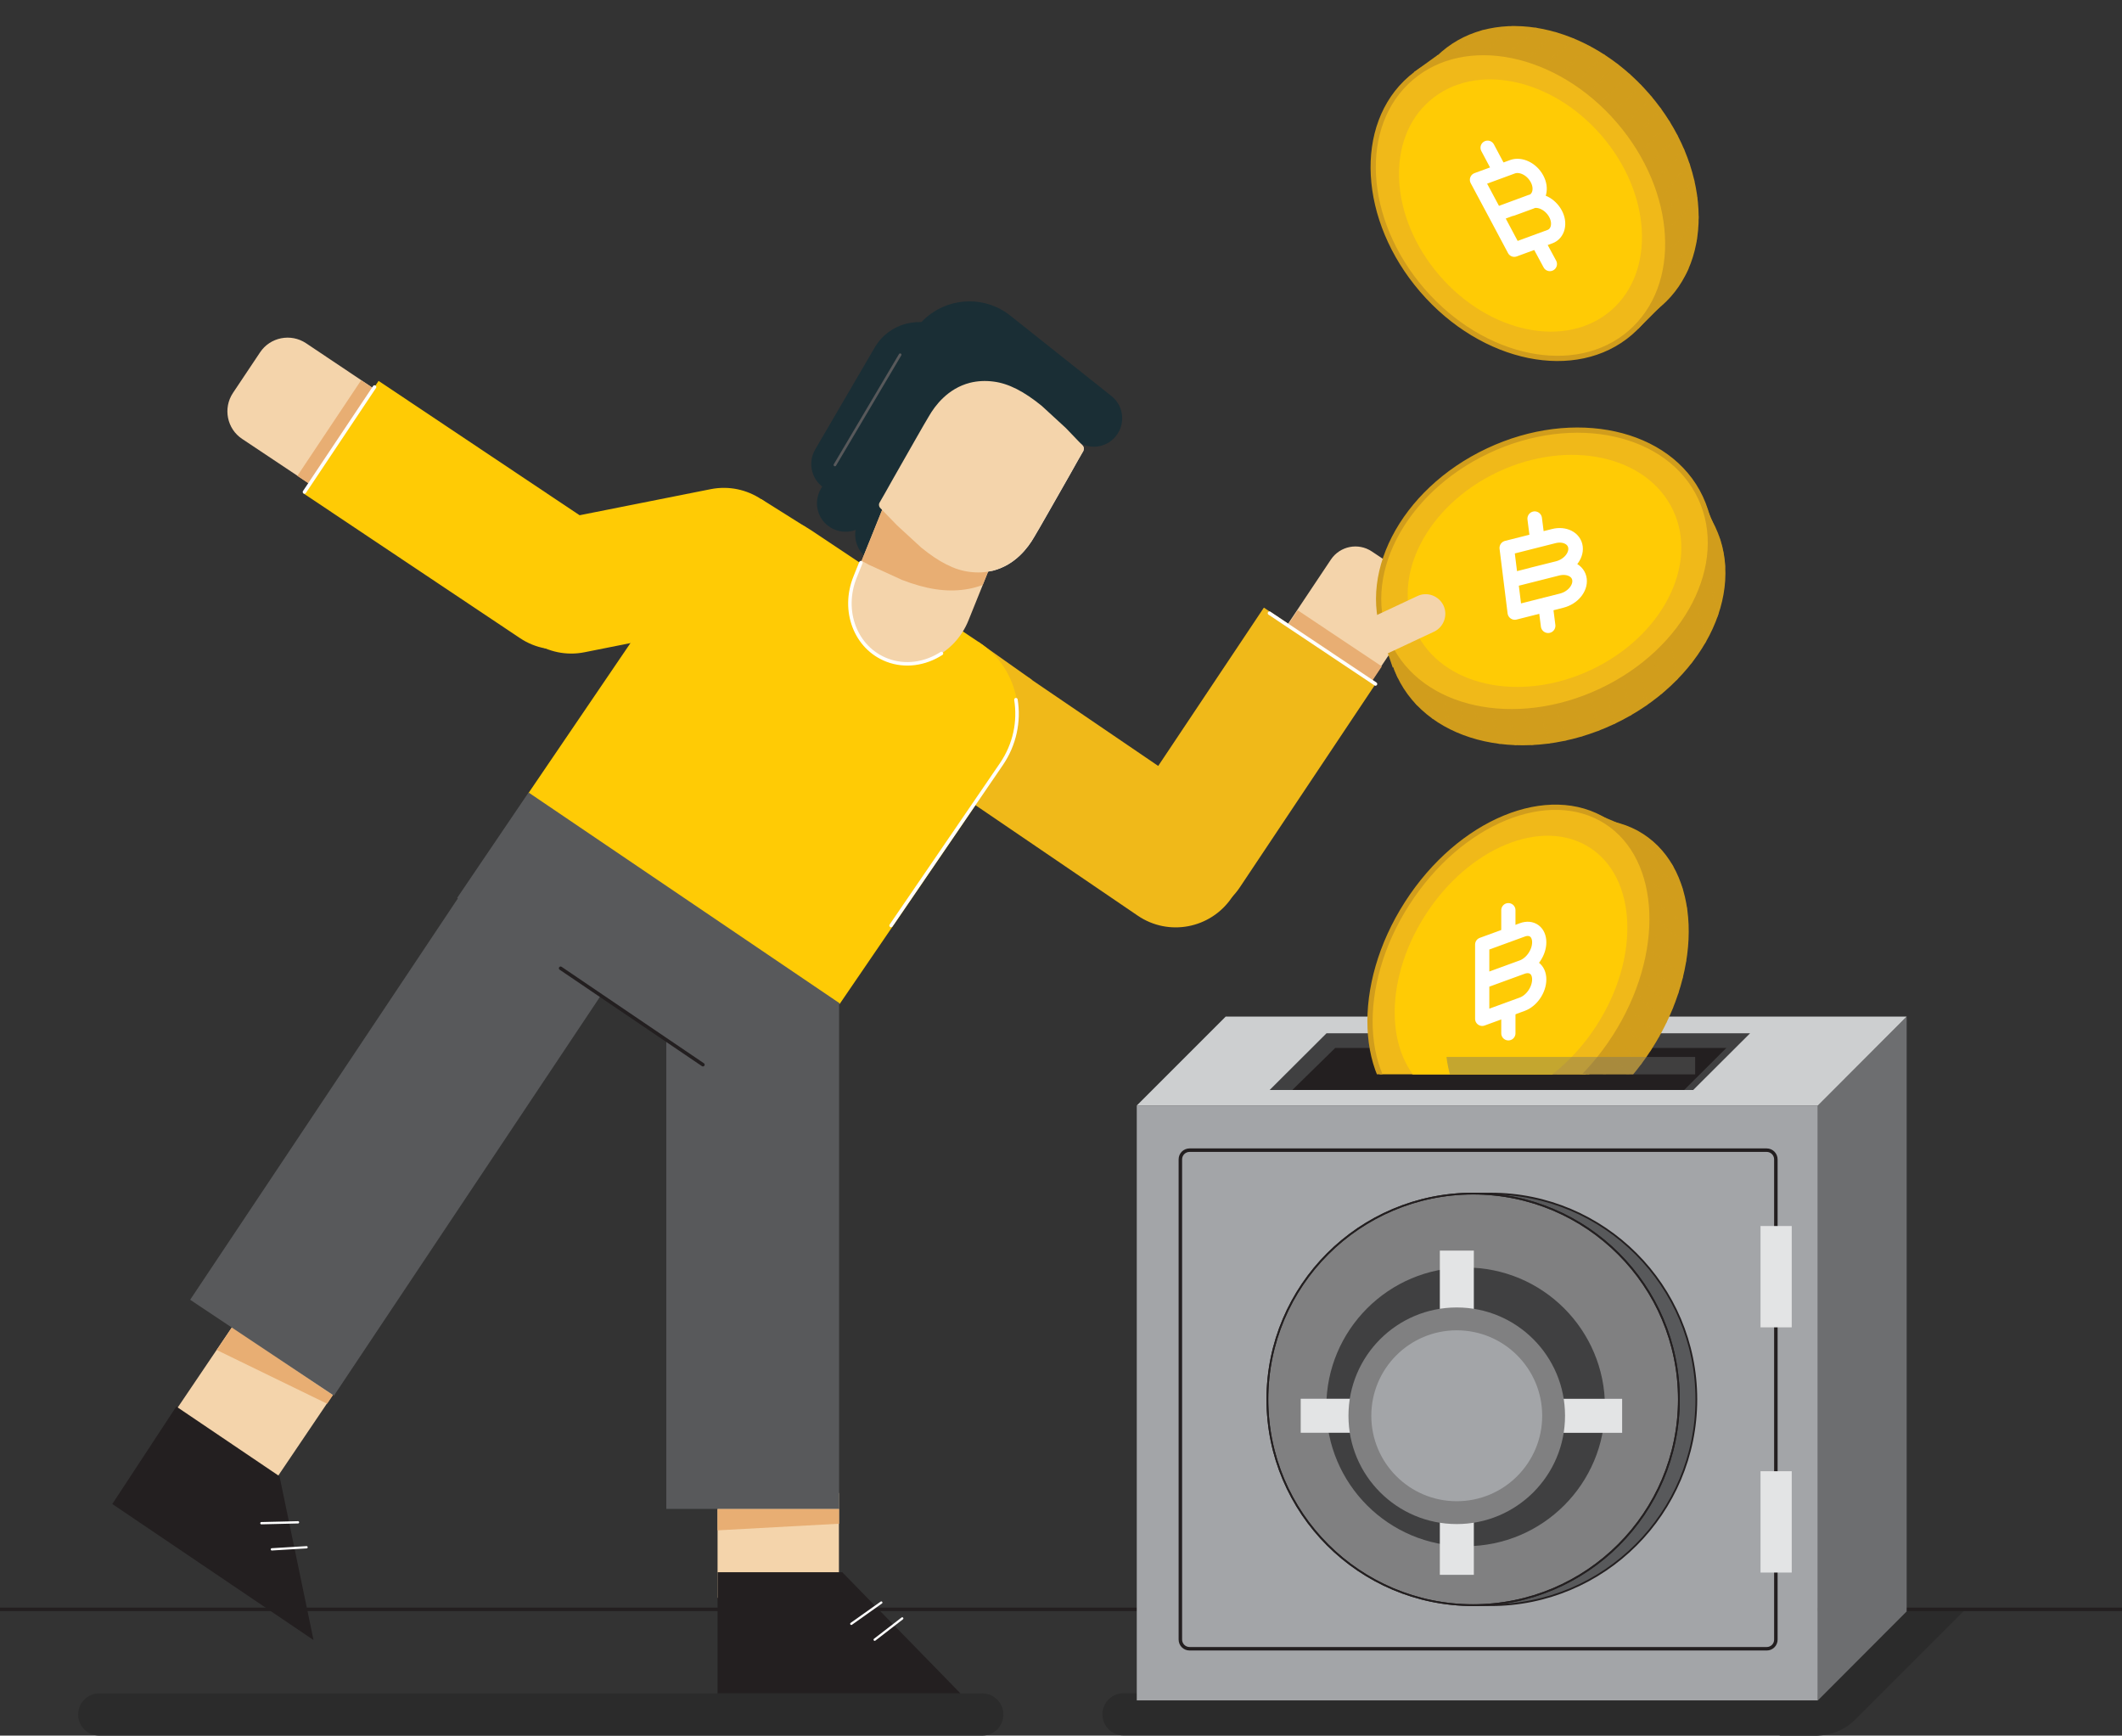 <?xml version="1.0" encoding="utf-8"?>
<!-- Generator: Adobe Illustrator 23.1.0, SVG Export Plug-In . SVG Version: 6.00 Build 0)  -->
<svg version="1.1" id="Layer_1" xmlns="http://www.w3.org/2000/svg" xmlns:xlink="http://www.w3.org/1999/xlink" x="0px" y="0px"
	 viewBox="0 0 1216.9 995.2" style="enable-background:new 0 0 1216.9 995.2;" xml:space="preserve">
<rect x="0" y="0" width="1216.9" height="995.2" fill="#333333" stroke="none"/>
<style type="text/css">
	.st0{fill:#2B2B2B;}
	.st1{fill:none;stroke:#231F20;stroke-width:2;stroke-miterlimit:10;}
	.st2{fill:#A3A5A8;}
	.st3{fill:#6D6E70;}
	.st4{fill:#CDCFD0;}
	.st5{fill:none;stroke:#231F20;stroke-width:2;stroke-linecap:round;stroke-linejoin:round;stroke-miterlimit:10;}
	.st6{fill:#E3E4E5;}
	.st7{fill:#58595B;stroke:#231F20;stroke-miterlimit:10;}
	.st8{fill:#808081;stroke:#231F20;stroke-miterlimit:10;}
	.st9{fill:none;stroke:#231F20;stroke-width:1.017;stroke-miterlimit:10;}
	.st10{fill:#404041;}
	.st11{fill:#F4D4AB;}
	.st12{fill:#E8AE73;}
	.st13{fill:#F0B919;}
	.st14{fill:#FFCB05;}
	.st15{fill:#F1F2F2;}
	.st16{fill:#1A2E35;}
	.st17{clip-path:url(#SVGID_2_);}
	.st18{fill:none;stroke:#58595B;stroke-width:1.513;stroke-linecap:round;stroke-linejoin:round;stroke-miterlimit:10;}
	.st19{fill:#58595B;}
	.st20{fill:#231F20;}
	.st21{fill:none;stroke:#FFFFFF;stroke-width:1.31;stroke-linecap:round;stroke-miterlimit:10;}
	.st22{fill:none;stroke:#FFFFFF;stroke-width:2;stroke-linecap:round;stroke-linejoin:round;stroke-miterlimit:10;}
	.st23{fill:#D19D1C;}
	.st24{opacity:0.5;}
	.st25{clip-path:url(#SVGID_4_);}
	.st26{fill:none;stroke:#D19D1C;stroke-width:1.247;stroke-miterlimit:10;}
	.st27{fill:#F0B919;stroke:#D19D1C;stroke-width:3;stroke-miterlimit:10;}
	.st28{fill:none;stroke:#FFFFFF;stroke-width:8.35;stroke-linecap:round;stroke-linejoin:round;stroke-miterlimit:10;}
	.st29{clip-path:url(#SVGID_6_);}
	.st30{fill:none;stroke:#D19D1C;stroke-width:1.143;stroke-miterlimit:10;}
	.st31{fill:none;stroke:#FFFFFF;stroke-width:8.16;stroke-linecap:round;stroke-linejoin:round;stroke-miterlimit:10;}
	.st32{clip-path:url(#SVGID_8_);}
	.st33{clip-path:url(#SVGID_10_);}
	.st34{fill:none;stroke:#D19D1C;stroke-width:1.303;stroke-miterlimit:10;}
	.st35{fill:none;stroke:#D19D1C;stroke-width:1.295;stroke-miterlimit:10;}
	.st36{fill:none;stroke:#D19D1C;stroke-width:1.288;stroke-miterlimit:10;}
	.st37{fill:none;stroke:#D19D1C;stroke-width:1.28;stroke-miterlimit:10;}
	.st38{fill:none;stroke:#D19D1C;stroke-width:1.272;stroke-miterlimit:10;}
	.st39{fill:none;stroke:#D19D1C;stroke-width:1.265;stroke-miterlimit:10;}
	.st40{fill:none;stroke:#D19D1C;stroke-width:1.257;stroke-miterlimit:10;}
	.st41{fill:none;stroke:#D19D1C;stroke-width:1.25;stroke-miterlimit:10;}
	.st42{fill:none;stroke:#D19D1C;stroke-width:1.242;stroke-miterlimit:10;}
	.st43{fill:none;stroke:#D19D1C;stroke-width:1.234;stroke-miterlimit:10;}
	.st44{fill:none;stroke:#D19D1C;stroke-width:1.227;stroke-miterlimit:10;}
	.st45{fill:none;stroke:#D19D1C;stroke-width:1.219;stroke-miterlimit:10;}
	.st46{fill:none;stroke:#D19D1C;stroke-width:1.211;stroke-miterlimit:10;}
	.st47{fill:none;stroke:#D19D1C;stroke-width:1.204;stroke-miterlimit:10;}
	.st48{fill:none;stroke:#D19D1C;stroke-width:1.196;stroke-miterlimit:10;}
	.st49{fill:none;stroke:#D19D1C;stroke-width:1.188;stroke-miterlimit:10;}
	.st50{fill:none;stroke:#D19D1C;stroke-width:1.181;stroke-miterlimit:10;}
	.st51{fill:none;stroke:#D19D1C;stroke-width:1.173;stroke-miterlimit:10;}
	.st52{fill:none;stroke:#D19D1C;stroke-width:1.165;stroke-miterlimit:10;}
	.st53{fill:none;stroke:#D19D1C;stroke-width:1.158;stroke-miterlimit:10;}
	.st54{fill:none;stroke:#D19D1C;stroke-width:1.15;stroke-miterlimit:10;}
	.st55{fill:none;stroke:#FFFFFF;stroke-width:8.155;stroke-linecap:round;stroke-linejoin:round;stroke-miterlimit:10;}
	.st56{fill:#808081;}
	.st57{opacity:0.4;clip-path:url(#SVGID_12_);fill:#6D6E70;}
</style>
<g>
	<g>
		<path class="st0" d="M1041.8,995.1H644.3c-6.7,0-12.1-5.4-12.1-12.1v0c0-6.7,5.4-12.1,12.1-12.1h397.6c6.7,0,12.1,5.4,12.1,12.1v0
			C1053.9,989.7,1048.5,995.1,1041.8,995.1z"/>
	</g>
	<g>
		<path class="st0" d="M1092.9,922.8l-72.4,72.4h21.1c8.4,0,16.5-3.3,22.4-9.3l63.1-63.1H1092.9z"/>
	</g>
	<g>
		<path class="st0" d="M563.3,995.2H56.9c-6.7,0-12.1-5.4-12.1-12.1l0,0c0-6.7,5.4-12.1,12.1-12.1h506.4c6.7,0,12.1,5.4,12.1,12.1
			l0,0C575.4,989.8,570,995.2,563.3,995.2z"/>
	</g>
	<line class="st1" x1="0" y1="922.8" x2="1216.9" y2="922.8"/>
	<rect x="651.9" y="633.9" class="st2" width="390.6" height="341.1"/>
	<polygon class="st3" points="1042.5,975 1093.4,924 1093.4,582.9 1042.5,633.9 	"/>
	<polygon class="st4" points="651.9,633.9 702.9,582.9 1093.4,582.9 1042.5,633.9 	"/>
	<path class="st5" d="M1013.2,945.4H682.2c-3,0-5.3-2.4-5.3-5.3V664.8c0-3,2.4-5.3,5.3-5.3h330.9c3,0,5.3,2.4,5.3,5.3V940
		C1018.5,943,1016.1,945.4,1013.2,945.4z"/>
	<g>
		<rect x="1009.6" y="703" class="st6" width="17.9" height="58.1"/>
		<rect x="1009.6" y="843.6" class="st6" width="17.9" height="58.1"/>
	</g>
	<circle class="st7" cx="854.8" cy="802.4" r="118"/>
	<circle class="st8" cx="844.8" cy="802.4" r="118"/>
	<circle class="st9" cx="844.8" cy="802.4" r="118"/>
	<circle class="st10" cx="840.5" cy="806.7" r="79.9"/>
	
		<rect x="750.9" y="797.1" transform="matrix(6.123234e-17 -1 1 6.123234e-17 -51.185 1572.446)" class="st6" width="19.5" height="29.4"/>
	<rect x="825.7" y="717.1" class="st6" width="19.5" height="37.3"/>
	
		<rect x="901.7" y="792.9" transform="matrix(6.123234e-17 -1 1 6.123234e-17 99.649 1723.28)" class="st6" width="19.5" height="37.7"/>
	<rect x="825.7" y="870.3" class="st6" width="19.5" height="32.7"/>
	<g>
		<path class="st11" d="M786.5,390.4l-48.2-32.2l24.9-37.3c5.2-7.8,15.7-9.9,23.5-4.7l20.1,13.4c7.8,5.2,9.9,15.7,4.7,23.5
			L786.5,390.4z"/>
		
			<rect x="736.1" y="365.4" transform="matrix(0.832 0.555 -0.555 0.832 334.541 -362.624)" class="st12" width="58" height="9.7"/>
		<g>
			<path class="st13" d="M706.3,514.8L706.3,514.8c12.1-17.7,7.5-41.9-10.2-53.9l-104.3-71c-17.7-12.1-41.9-7.5-53.9,10.2l0,0
				c-12.1,17.7-7.5,41.9,10.2,53.9l104.3,71C670.1,537.1,694.2,532.5,706.3,514.8z"/>
			<path class="st13" d="M789.3,391.5l-64.5-43.1l-78.3,117.3c-11.9,17.8-7.1,41.9,10.7,53.8l0,0c17.8,11.9,41.9,7.1,53.8-10.7
				L789.3,391.5z"/>
			<polygon class="st13" points="591.8,389.8 561.1,368.1 562.4,393.1 			"/>
		</g>
		<g>
			<path class="st14" d="M289.5,343.5L289.5,343.5c-4.2-21,9.5-41.5,30.5-45.6l87.5-17.4c21-4.2,41.5,9.5,45.6,30.5l0,0
				c4.2,21-9.5,41.5-30.5,45.6L335.2,374C314.2,378.2,293.7,364.5,289.5,343.5z"/>
			<polygon class="st14" points="462.4,302.4 436.6,286.2 434.2,304.5 			"/>
		</g>
		<path class="st14" d="M481.5,575.7L302.9,455l92.8-136.5c15.7-23.2,46.8-29.6,69.7-14.3l96.4,64.3c23.1,15.4,29,47.1,13.1,70.5
			L481.5,575.7z"/>
		<g>
			<g>
				<path class="st15" d="M621.4,256.5c-0.1-0.5-0.4-0.9-0.8-1.3l0,0l-9.4-9.8l-13.6-12.5c0,0-0.1-0.1-0.1-0.1
					c-10.3-8.4-19.1-12.9-27.7-14c-4.7-0.6-9.2-0.4-13.6,0.7c-12.8,3.3-20.1,13.3-23.4,19c-2.7,4.4-12.7,22.1-20.8,36.3
					c-3.1,5.5-5.8,10.4-7.6,13.4c-0.4,0.6-0.4,1.4-0.2,2.1c0.1,0.4,0.4,0.8,0.7,1.1c0,0,0,0,0,0l9.6,9.9l13.6,12.5
					c0,0,0.1,0.1,0.1,0.1c10.3,8.4,19.1,12.9,27.7,14c2.3,0.3,4.6,0.4,6.8,0.3c2.3-0.1,4.6-0.5,6.8-1c12.8-3.3,20.1-13.3,23.4-19
					c2.7-4.4,12.7-22.1,20.8-36.3c3.1-5.5,5.8-10.4,7.6-13.4C621.5,257.9,621.6,257.2,621.4,256.5z"/>
			</g>
		</g>
		<path class="st16" d="M498.6,320.8L498.6,320.8c-7.9-4.6-10.5-14.7-5.9-22.6l34.1-58.4c8.2-14.1,26.3-18.8,40.3-10.6l3.1,1.8
			l-49,83.9C516.6,322.7,506.5,325.4,498.6,320.8z"/>
		<path class="st16" d="M473.4,280.3L473.4,280.3c-7.9-4.6-10.5-14.7-5.9-22.6l34.1-58.4c8.2-14.1,26.3-18.8,40.3-10.6l3.1,1.8
			l-49,83.9C491.4,282.3,481.2,284.9,473.4,280.3z"/>
		<path class="st11" d="M508.7,378.5L508.7,378.5c-18-6.9-26.2-28.2-18.3-47.7l21.7-53.8l65,24.9l-21.7,53.8
			C547.6,375.2,526.6,385.4,508.7,378.5z"/>
		<g>
			<defs>
				<path id="SVGID_1_" d="M508.7,378.5L508.7,378.5c-18-6.9-26.2-28.2-18.3-47.7l3.4-8.5l17.6-43.7l65,24.9l-21,52.1
					C547.6,375.2,526.6,385.4,508.7,378.5z"/>
			</defs>
			<clipPath id="SVGID_2_">
				<use xlink:href="#SVGID_1_"  style="overflow:visible;"/>
			</clipPath>
			<g class="st17">
				<path class="st12" d="M621.5,241c-0.3-0.5-0.7-0.8-1.2-1l0,0l-13.2-7.1l-18.8-8.6c-0.1,0-0.1,0-0.2-0.1
					c-14-5.4-25.5-7.1-36.3-5.5c-5.8,0.9-11.4,2.7-16.5,5.3c-15.1,7.7-22.4,20.7-25.4,27.7c-2.6,5.5-11.8,27.4-19.2,45.1
					c-2.9,6.8-5.4,12.8-7,16.6c-0.3,0.8-0.3,1.6,0.1,2.3c0.2,0.4,0.6,0.7,1,0.9c0,0,0,0,0,0l13.4,7.2l18.8,8.6c0.1,0,0.1,0,0.2,0.1
					c14,5.4,25.5,7.1,36.3,5.5c2.9-0.4,5.7-1.1,8.4-2c2.8-0.9,5.5-2,8.1-3.3c15.1-7.7,22.4-20.7,25.4-27.7
					c2.6-5.5,11.8-27.4,19.2-45.1c2.9-6.8,5.4-12.8,7-16.6C621.9,242.5,621.9,241.6,621.5,241z"/>
			</g>
		</g>
		<path class="st16" d="M637.4,227.1l-58-46.1c-18.1-14.4-44.9-9.2-56.3,10.9v0l0,0l-52.3,88.3c-4.6,7.8-2.1,17.8,5.7,22.4h0
			c7.8,4.6,17.9,2.1,22.5-5.7l32-54.1l49.9-17.6l0.5-1.6l35.6,28.9c7,5.7,17.3,4.6,22.9-2.4v0C645.6,243.1,644.5,232.7,637.4,227.1z
			"/>
		<line class="st18" x1="516.2" y1="203.4" x2="478.8" y2="266.6"/>
		<g>
			<path class="st11" d="M621.4,256.5c-0.1-0.5-0.4-0.9-0.8-1.3l0,0l-9.4-9.8l-13.6-12.5c0,0-0.1-0.1-0.1-0.1
				c-10.3-8.4-19.1-12.9-27.7-14c-4.7-0.6-9.2-0.4-13.6,0.7c-12.8,3.3-20.1,13.3-23.4,19c-2.7,4.4-12.7,22.1-20.8,36.3
				c-3.1,5.5-5.8,10.4-7.6,13.4c-0.4,0.6-0.4,1.4-0.2,2.1c0.1,0.4,0.4,0.8,0.7,1.1c0,0,0,0,0,0l9.6,9.9l13.6,12.5
				c0,0,0.1,0.1,0.1,0.1c10.3,8.4,19.1,12.9,27.7,14c2.3,0.3,4.6,0.4,6.8,0.3c2.3-0.1,4.6-0.5,6.8-1c12.8-3.3,20.1-13.3,23.4-19
				c2.7-4.4,12.7-22.1,20.8-36.3c3.1-5.5,5.8-10.4,7.6-13.4C621.5,257.9,621.6,257.2,621.4,256.5z"/>
		</g>
		
			<rect x="335.2" y="437.5" transform="matrix(0.561 -0.828 0.828 0.561 -288.132 546.98)" class="st19" width="73" height="215.3"/>
		<g>
			<rect x="411.5" y="856.1" class="st11" width="69.6" height="60.1"/>
			<polygon class="st12" points="481.2,873.7 411.5,877.5 411.5,865.2 481.2,865.2 			"/>
			<rect x="382.1" y="575.2" class="st19" width="99.1" height="290"/>
			<polygon class="st20" points="550.8,971 411.5,971 411.5,901.5 483,901.5 			"/>
			<line class="st21" x1="505.4" y1="918.9" x2="488.2" y2="931.1"/>
			<line class="st21" x1="517.4" y1="928" x2="501.6" y2="940.2"/>
		</g>
		
			<rect x="108.6" y="772.9" transform="matrix(0.829 0.56 -0.56 0.829 476.706 58.16)" class="st11" width="69.6" height="69.6"/>
		<polygon class="st12" points="187.6,804.9 124.3,774.1 133.2,760.9 190.9,800 		"/>
		<polygon class="st20" points="179.8,940.4 64.4,862.4 101.1,806.5 160.3,846.5 		"/>
		<line class="st21" x1="170.9" y1="872.9" x2="149.9" y2="873.4"/>
		<line class="st21" x1="175.8" y1="887.2" x2="155.9" y2="888.4"/>
		
			<rect x="179.7" y="510.5" transform="matrix(0.832 0.555 -0.555 0.832 401.661 -17.227)" class="st19" width="99.1" height="286.1"/>
		<path class="st11" d="M177.9,277.7l36.6-54.8l-39-26.1c-8.7-5.8-20.6-3.5-26.4,5.3l-15.5,23.2c-5.8,8.7-3.5,20.6,5.3,26.4
			L177.9,277.7z"/>
		
			<rect x="159.5" y="243.2" transform="matrix(-0.555 0.832 -0.832 -0.555 505.442 225.317)" class="st12" width="65.9" height="9"/>
		<path class="st14" d="M174,282.9l43.1-64.5l124.2,83c17.8,11.9,22.6,36,10.7,53.8l0,0c-11.9,17.8-36,22.6-53.8,10.7L174,282.9z"/>
		<path class="st22" d="M582.6,401.2c2,12.4-0.6,25.6-8.3,36.9l-63.3,92.6"/>
		<line class="st5" x1="321.5" y1="555.2" x2="403.1" y2="610.5"/>
		<line class="st22" x1="174.6" y1="282.1" x2="214.8" y2="221.9"/>
		<line class="st22" x1="728" y1="351.6" x2="788.8" y2="392.2"/>
		<path class="st22" d="M539.9,374.7c-9.3,6-20.8,7.8-31.2,3.8l0,0c-18-6.9-26.2-28.2-18.3-47.7l3.3-8.2"/>
	</g>
	<g>
		<g>
			
				<ellipse transform="matrix(0.905 -0.426 0.426 0.905 -62.151 412.519)" class="st23" cx="892.2" cy="345.4" rx="100.8" ry="77.6"/>
			<g>
				<polygon class="st23" points="792.3,364.1 798.7,382.8 800.6,381.2 792.2,358.4 				"/>
				<polygon class="st23" points="977.7,288.4 983.7,303.1 980.7,301.9 976.9,290.5 				"/>
			</g>
		</g>
		<g class="st24">
			<defs>
				
					<ellipse id="SVGID_3_" transform="matrix(0.905 -0.426 0.426 0.905 -62.151 412.519)" class="st24" cx="892.2" cy="345.4" rx="100.8" ry="77.6"/>
			</defs>
			<clipPath id="SVGID_4_">
				<use xlink:href="#SVGID_3_"  style="overflow:visible;"/>
			</clipPath>
			<g class="st25">
				<g>
					<path class="st26" d="M985.6,303.6c3.9,19.5,7.8,39.6,11.8,60.5"/>
					<path class="st26" d="M977.6,315c3.8,18.9,7.8,38.6,11.7,58.9"/>
					<path class="st26" d="M969.3,325.6c3.8,18.4,7.7,37.5,11.6,57.3"/>
					<path class="st26" d="M960.9,335.5c3.8,17.8,7.6,36.4,11.5,55.6"/>
					<path class="st26" d="M952.3,344.6c3.7,17.3,7.5,35.3,11.4,54"/>
					<path class="st26" d="M943.5,352.9c3.7,16.7,7.4,34.2,11.3,52.3"/>
					<path class="st26" d="M934.6,360.4c3.6,16.1,7.3,33,11.1,50.7"/>
					<path class="st26" d="M925.6,367.1c3.5,15.6,7.1,31.9,10.9,49"/>
					<path class="st26" d="M916.5,373c3.4,15,7,30.7,10.6,47.2"/>
					<path class="st26" d="M907.3,378.1c3.4,14.4,6.8,29.6,10.4,45.5"/>
					<path class="st26" d="M898,382.4c3.3,13.8,6.6,28.4,10.1,43.8"/>
					<path class="st26" d="M888.7,385.9c3.1,13.2,6.4,27.3,9.8,42"/>
					<path class="st26" d="M879.4,388.6c3,12.6,6.2,26.1,9.5,40.3"/>
					<path class="st26" d="M870.1,390.5c2.9,12,6,24.9,9.1,38.5"/>
					<path class="st26" d="M860.7,391.6c2.8,11.4,5.7,23.7,8.8,36.7"/>
					<path class="st26" d="M851.5,391.8c2.7,10.8,5.5,22.5,8.4,34.9"/>
					<path class="st26" d="M842.3,391.3c2.5,10.2,5.2,21.2,8,33"/>
					<path class="st26" d="M833.2,389.9c2.4,9.6,4.9,20,7.6,31.2"/>
					<path class="st26" d="M824.2,387.6c2.2,9,4.6,18.8,7.1,29.3"/>
					<path class="st26" d="M815.3,384.6c2.1,8.3,4.3,17.5,6.7,27.5"/>
					<path class="st26" d="M806.6,380.7c1.9,7.7,4,16.2,6.2,25.6"/>
					<path class="st26" d="M798,376c1.8,7.1,3.7,15,5.7,23.7"/>
				</g>
			</g>
		</g>
		
			<ellipse transform="matrix(0.905 -0.426 0.426 0.905 -55.25 408.006)" class="st27" cx="885.5" cy="327.7" rx="98.8" ry="76.1"/>
		
			<ellipse transform="matrix(0.905 -0.426 0.426 0.905 -55.25 408.006)" class="st14" cx="885.5" cy="327.7" rx="81.5" ry="62.7"/>
		<g>
			<path class="st28" d="M866.4,332.7l2.3,18.5l26.9-6.8c6.3-1.6,10.8-7,10.2-12.1v0c-0.6-5.1-6.2-7.9-12.5-6.4L866.4,332.7
				l-2.3-18.5l26.9-6.8c6.3-1.6,11.9,1.3,12.5,6.4v0c0.6,5.1-3.9,10.5-10.2,12.1l-14.8,3.7"/>
			<line class="st28" x1="886.3" y1="347" x2="887.8" y2="358.8"/>
			<line class="st28" x1="880.1" y1="297.4" x2="881.6" y2="309.1"/>
		</g>
	</g>
	<g>
		<g>
			
				<ellipse transform="matrix(0.757 -0.653 0.653 0.757 149.225 606.136)" class="st23" cx="889.8" cy="102.4" rx="74.4" ry="96.4"/>
			<g>
				<polygon class="st23" points="810.8,41.4 824.8,31.3 824.8,40.9 				"/>
				<polygon class="st23" points="939.4,188.6 952,176 934.3,165.5 				"/>
			</g>
		</g>
		<g class="st24">
			<defs>
				
					<ellipse id="SVGID_5_" transform="matrix(0.757 -0.653 0.653 0.757 149.225 606.136)" class="st24" cx="889.8" cy="102.4" rx="74.4" ry="96.4"/>
			</defs>
			<clipPath id="SVGID_6_">
				<use xlink:href="#SVGID_5_"  style="overflow:visible;"/>
			</clipPath>
			<g class="st29">
				<g>
					<path class="st30" d="M834.6,30.8C845,22,856.6,12,869.9,0.4"/>
					<path class="st30" d="M846.6,33.5c10.1-8.8,21.5-18.8,34.4-30.3"/>
					<path class="st30" d="M857.7,36.9c9.9-8.8,20.9-18.7,33.6-30.2"/>
					<path class="st30" d="M868,40.9c9.7-8.8,20.5-18.8,32.8-30.2"/>
					<path class="st30" d="M877.4,45.6c9.5-8.8,20.1-18.8,32.2-30.3"/>
					<path class="st30" d="M886.1,50.8c9.4-8.9,19.8-18.9,31.7-30.4"/>
					<path class="st30" d="M894,56.6c9.3-8.9,19.6-19,31.3-30.5"/>
					<path class="st30" d="M901.2,62.9c9.2-9,19.4-19.2,30.9-30.7"/>
					<path class="st30" d="M907.8,69.6c9.2-9.1,19.3-19.3,30.7-31"/>
					<path class="st30" d="M913.8,76.7c9.2-9.2,19.2-19.5,30.5-31.2"/>
					<path class="st30" d="M919.2,84.3c9.2-9.3,19.2-19.7,30.4-31.5"/>
					<path class="st30" d="M924,92.1c9.2-9.4,19.2-19.9,30.3-31.8"/>
					<path class="st30" d="M928.4,100.4c9.3-9.5,19.2-20.1,30.3-32"/>
					<path class="st30" d="M932.4,108.8c9.4-9.6,19.3-20.3,30.3-32.3"/>
					<path class="st30" d="M935.8,117.6c9.4-9.7,19.4-20.5,30.4-32.6"/>
					<path class="st30" d="M938.9,126.6c9.5-9.8,19.5-20.6,30.5-32.9"/>
					<path class="st30" d="M941.7,135.8c9.6-9.8,19.7-20.8,30.7-33.2"/>
					<path class="st30" d="M944.1,145.3c9.7-9.9,19.9-21,30.8-33.5"/>
					<path class="st30" d="M946.2,154.9c9.9-10,20.1-21.2,31.1-33.8"/>
					<path class="st30" d="M948,164.6c10-10.1,20.3-21.4,31.3-34.1"/>
					<path class="st30" d="M949.5,174.5c10.2-10.2,20.5-21.5,31.6-34.3"/>
					<path class="st30" d="M950.8,184.6c10.3-10.2,20.7-21.7,31.9-34.6"/>
				</g>
			</g>
		</g>
		
			<ellipse transform="matrix(0.757 -0.653 0.653 0.757 134.976 598.296)" class="st27" cx="872.1" cy="117.6" rx="74.4" ry="96.4"/>
		
			<ellipse transform="matrix(0.757 -0.653 0.653 0.757 134.976 598.296)" class="st14" cx="872.1" cy="117.6" rx="61.4" ry="79.5"/>
		<g>
			<path class="st31" d="M857.7,123.1l10.7,20.1l20.4-7.5c4.7-1.7,6.2-7.7,3.2-13.2v0c-3-5.5-9.2-8.6-14-6.9L857.7,123.1L847,103.1
				l20.4-7.5c4.7-1.7,11,1.3,14,6.9v0c3,5.5,1.5,11.4-3.2,13.2l-11.2,4.1"/>
			<line class="st31" x1="881.9" y1="138.6" x2="888.8" y2="151.4"/>
			<line class="st31" x1="853.1" y1="84.7" x2="859.9" y2="97.5"/>
		</g>
	</g>
	<path class="st11" d="M827.8,347.2L827.8,347.2c2.6,5.6,0.2,12.3-5.4,15L794,375.5c-5.6,2.6-12.3,0.2-15-5.4v0
		c-2.6-5.6-0.2-12.3,5.4-15l28.4-13.3C818.4,339.1,825.1,341.6,827.8,347.2z"/>
	<polygon class="st10" points="971,625 1003.6,592.5 760.7,592.5 728.1,625 	"/>
	<polygon class="st20" points="965.8,625 990,600.9 765.7,600.9 741.1,625 	"/>
	<g>
		<defs>
			<rect id="SVGID_7_" x="777.6" y="456.4" width="202.7" height="159.6"/>
		</defs>
		<clipPath id="SVGID_8_">
			<use xlink:href="#SVGID_7_"  style="overflow:visible;"/>
		</clipPath>
		<g class="st32">
			<g>
				
					<ellipse transform="matrix(0.54 -0.842 0.842 0.54 -66.268 1006.139)" class="st23" cx="887.4" cy="563.7" rx="101.2" ry="70.8"/>
				<g>
					<polygon class="st23" points="913.4,465.8 929.6,472.7 928.6,480.2 903.6,469.7 					"/>
					<polygon class="st23" points="827.2,650 844.7,654.5 843.4,646.4 					"/>
				</g>
			</g>
			<g class="st24">
				<defs>
					
						<ellipse id="SVGID_9_" transform="matrix(0.54 -0.842 0.842 0.54 -66.268 1006.139)" class="st24" cx="887.4" cy="563.7" rx="101.2" ry="70.8"/>
				</defs>
				<clipPath id="SVGID_10_">
					<use xlink:href="#SVGID_9_"  style="overflow:visible;"/>
				</clipPath>
				<g class="st33">
					<g>
						<path class="st34" d="M847.7,627.4c7.4,11.5,17.4,24.6,31.1,40.3"/>
						<path class="st35" d="M859.2,623.6c7.8,11.5,18,24.5,31.8,39.9"/>
						<path class="st36" d="M869.7,619.1c8.2,11.4,18.6,24.3,32.4,39.4"/>
						<path class="st37" d="M879.2,614.1c8.5,11.3,19,23.9,32.8,38.8"/>
						<path class="st38" d="M887.9,608.6c8.7,11.1,19.4,23.5,33.1,38"/>
						<path class="st39" d="M895.6,602.6c8.9,10.9,19.7,23.1,33.3,37.2"/>
						<path class="st40" d="M902.5,596.2c9.1,10.6,19.9,22.5,33.4,36.2"/>
						<path class="st41" d="M908.7,589.4c9.2,10.4,20.1,21.9,33.4,35.2"/>
						<path class="st42" d="M914.2,582.3c9.3,10.1,20.2,21.3,33.3,34"/>
						<path class="st43" d="M919,574.9c9.4,9.7,20.2,20.6,33.2,32.9"/>
						<path class="st44" d="M923.1,567.2c9.4,9.4,20.2,19.8,33,31.6"/>
						<path class="st45" d="M926.7,559.3c9.5,9,20.2,19,32.7,30.4"/>
						<path class="st46" d="M929.6,551.2c9.5,8.7,20.1,18.2,32.4,29.1"/>
						<path class="st47" d="M932.1,543c9.5,8.3,20,17.4,32.1,27.7"/>
						<path class="st48" d="M934.1,534.6c9.5,7.9,19.9,16.6,31.8,26.4"/>
						<path class="st49" d="M935.6,526.2c9.5,7.5,19.8,15.7,31.4,25"/>
						<path class="st50" d="M936.7,517.6c9.4,7,19.6,14.8,31,23.6"/>
						<path class="st51" d="M937.3,509c9.4,6.6,19.5,14,30.6,22.2"/>
						<path class="st52" d="M937.6,500.3c9.3,6.2,19.3,13.1,30.2,20.8"/>
						<path class="st53" d="M937.5,491.6c9.3,5.7,19.1,12.2,29.9,19.3"/>
						<path class="st54" d="M937.1,482.9c9.2,5.3,18.9,11.3,29.5,17.9"/>
						<path class="st30" d="M936.3,474.2c9.1,4.9,18.7,10.3,29.1,16.5"/>
					</g>
				</g>
			</g>
			
				<ellipse transform="matrix(0.54 -0.842 0.842 0.54 -70.074 985.175)" class="st27" cx="866.4" cy="556.7" rx="101.2" ry="70.8"/>
			
				<ellipse transform="matrix(0.54 -0.842 0.842 0.54 -70.074 985.175)" class="st14" cx="866.4" cy="556.7" rx="83.5" ry="58.4"/>
			<g>
				<path class="st55" d="M850,562.9l0,21.3l23-8.4c5.4-2,9.7-8.3,9.7-14.2l0,0c0-5.9-4.3-9-9.7-7.1L850,562.9l0-21.3l23-8.4
					c5.4-2,9.7,1.2,9.7,7.1v0c0,5.9-4.3,12.2-9.7,14.2l-12.6,4.6"/>
				<line class="st55" x1="865" y1="579" x2="865" y2="592.5"/>
				<line class="st55" x1="865" y1="521.9" x2="865" y2="535.4"/>
			</g>
		</g>
	</g>
	<circle class="st56" cx="835.4" cy="811.8" r="62.1"/>
	<circle class="st2" cx="835.4" cy="811.8" r="49"/>
	<g>
		<defs>
			<path id="SVGID_11_" d="M929.6,472.7L929.6,472.7l-16.2-6.9l-2,0.8c-12.9-4.8-28.3-4.6-45,1.4c-44.7,16.3-82.6,69.2-82.6,118.1
				c0,34.8,18.4,58.3,45.1,63l-1.7,0.7l17.5,4.5l0,0c12.4,4,27.1,3.5,42.8-2.2c44.7-16.3,80.9-69.2,80.8-118.1
				C968.3,502.2,952.8,479.8,929.6,472.7z"/>
		</defs>
		<clipPath id="SVGID_12_">
			<use xlink:href="#SVGID_11_"  style="overflow:visible;"/>
		</clipPath>
		
			<rect x="869.9" y="513.8" transform="matrix(-1.836970e-16 1 -1 -1.836970e-16 1485.924 -263.849)" class="st57" width="10" height="194.5"/>
	</g>
</g>
</svg>
